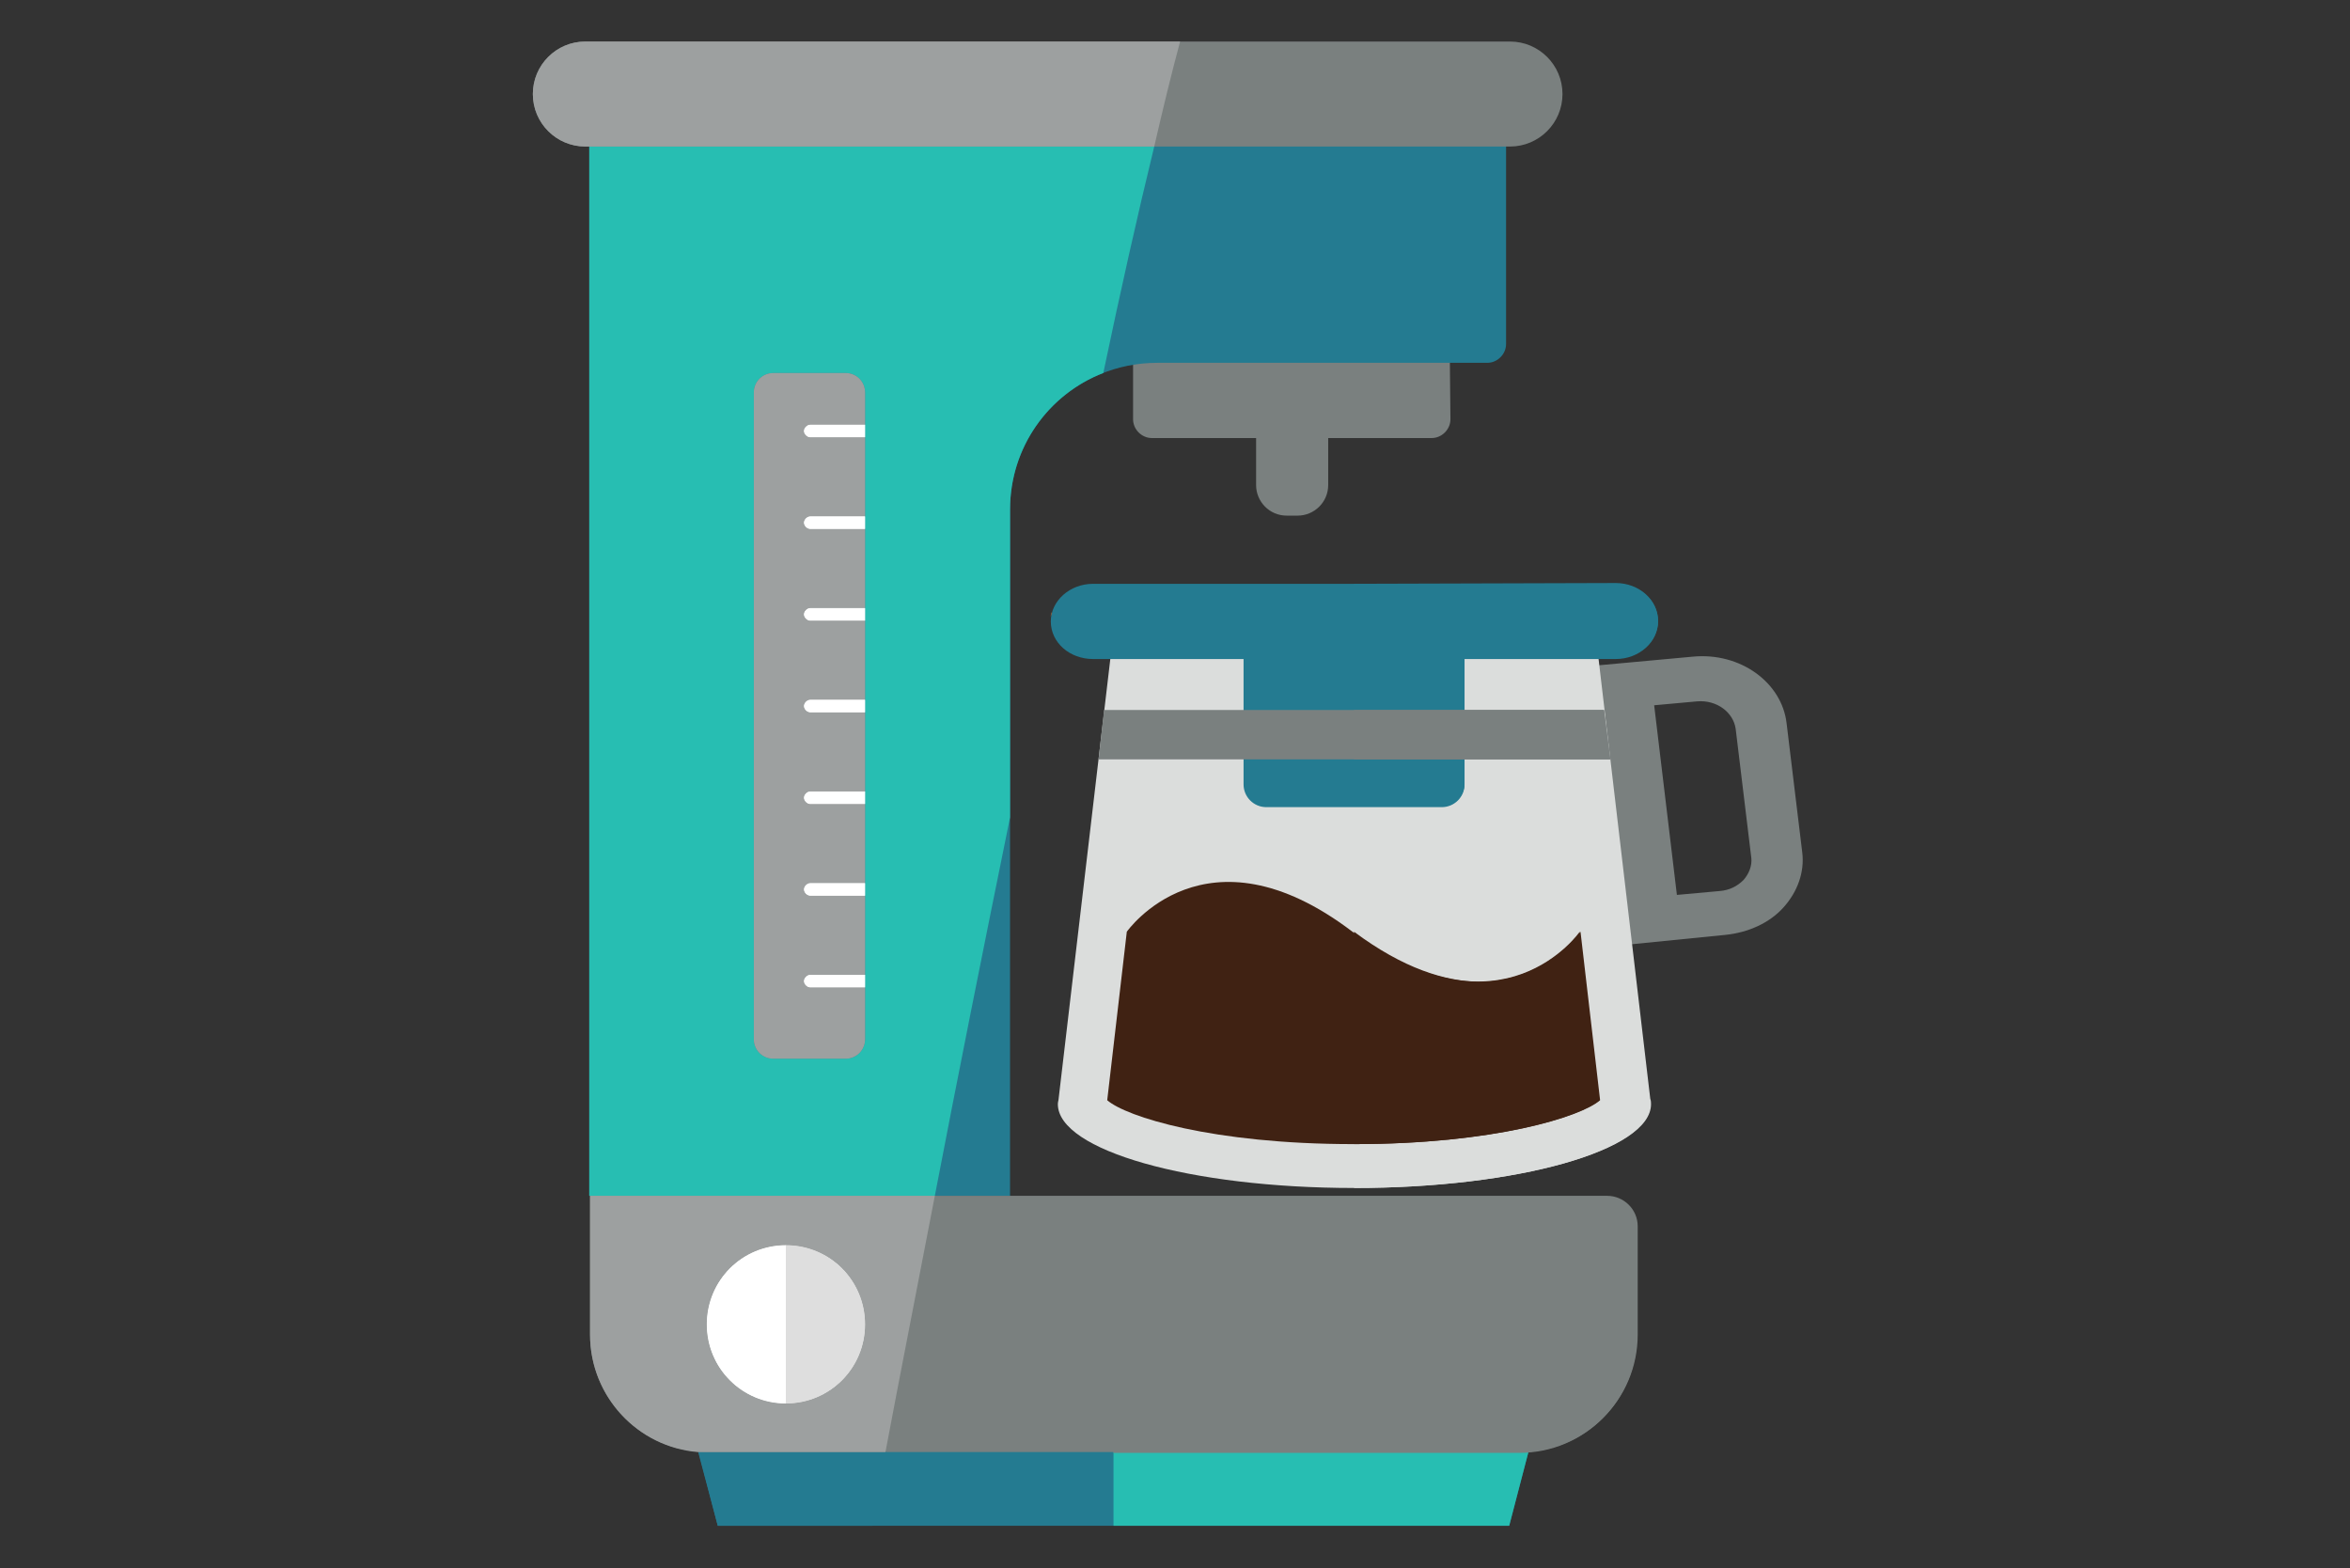 <?xml version="1.0" encoding="utf-8"?>
<!-- Generator: Adobe Illustrator 19.1.0, SVG Export Plug-In . SVG Version: 6.00 Build 0)  -->
<svg version="1.1" id="Layer_1" xmlns="http://www.w3.org/2000/svg" xmlns:xlink="http://www.w3.org/1999/xlink" x="0px" y="0px"
	 viewBox="79 -30.4 299.9 200.1" style="enable-background:new 79 -30.4 299.9 200.1;" xml:space="preserve">
<rect x="79" y="-30.4" width="299.9" height="200.1" fill="#333333" stroke="none"/>
<style type="text/css">
	.st0{fill:#7A807F;}
	.st1{fill:#247B91;}
	.st2{fill:#27BEB2;}
	.st3{fill:#FFFFFF;}
	.st4{fill:#D2D2D2;}
	.st5{fill:#DBDDDC;}
	.st6{fill:#402213;}
	.st7{fill:#9DA0A0;}
	.st8{fill:#DEDEDE;}
	.st9{fill:#EF8843;}
</style>
<g>
	<path class="st0" d="M287.2,90.1L283,54.5l12-1.1c6.1-0.6,11.4,3.3,12,8.5l2,16.5c0.3,2.5-0.6,5-2.4,7c-1.8,2-4.5,3.2-7.4,3.5
		L287.2,90.1z M290.1,59.6l2.9,24.2l5.5-0.5c1.2-0.1,2.2-0.6,3-1.4c0.7-0.8,1.1-1.8,1-2.8l-2-16.5c-0.3-2.1-2.4-3.7-4.9-3.5
		L290.1,59.6z"/>
	<path class="st0" d="M248.5,31.5c0,2.2-1.8,3.9-3.9,3.9h-1.4c-2.2,0-3.9-1.8-3.9-3.9v-8.3h9.2C248.5,23.2,248.5,31.5,248.5,31.5z"
		/>
	<polyline class="st1" points="271.6,164.3 170.6,164.3 166.3,147.8 275.9,147.8 271.6,164.3 	"/>
	<polygon class="st2" points="221.1,147.8 221.1,164.3 271.6,164.3 275.9,147.8 	"/>
	<path class="st0" d="M264.1,23.1c0,1.3-1.1,2.4-2.4,2.4H226c-1.3,0-2.4-1.1-2.4-2.4V13H264L264.1,23.1L264.1,23.1z"/>
	<path class="st1" d="M271.2-18.4h-117V7.4v8.5v106.3h53.7V34.6c0-10.4,8.4-18.7,18.8-18.7h42.1c1.3,0,2.4-1.1,2.4-2.4L271.2-18.4"
		/>
	<path class="st0" d="M189.4,102.2c0,1.4-1.1,2.5-2.5,2.5h-9.2c-1.4,0-2.5-1.1-2.5-2.5V19.7c0-1.4,1.1-2.5,2.5-2.5h9.2
		c1.4,0,2.5,1.1,2.5,2.5V102.2"/>
	<path class="st0" d="M288,139.9c0,8.3-6.7,15-15,15H169.3c-8.3,0-15-6.7-15-15v-17.7h129.8c2.1,0,3.9,1.7,3.9,3.9V139.9"/>
	<path class="st0" d="M221.1,122.3V155h51.8c8.3,0,15-6.7,15-15v-13.8c0-2.1-1.7-3.9-3.9-3.9H221.1L221.1,122.3z"/>
	<path class="st3" d="M179.3,128.5c5.6,0,10.1,4.5,10.1,10.1s-4.5,10.1-10.1,10.1s-10.1-4.5-10.1-10.1S173.7,128.5,179.3,128.5"/>
	<path class="st4" d="M179.3,128.5v20.2c5.6,0,10.1-4.5,10.1-10.1S184.8,128.5,179.3,128.5"/>
	<path class="st3" d="M189.4,23.8L189.4,23.8h-7c-0.4,0-0.8,0.4-0.8,0.8s0.4,0.8,0.8,0.8h6.9h0.1V23.8"/>
	<path class="st3" d="M189.4,35.5L189.4,35.5h-7c-0.4,0-0.8,0.4-0.8,0.8s0.4,0.8,0.8,0.8h6.9h0.1V35.5"/>
	<path class="st3" d="M189.4,47.2L189.4,47.2h-7c-0.4,0-0.8,0.4-0.8,0.8s0.4,0.8,0.8,0.8h6.9h0.1V47.2"/>
	<path class="st3" d="M189.4,58.9L189.4,58.9h-7c-0.4,0-0.8,0.4-0.8,0.8s0.4,0.8,0.8,0.8h6.9h0.1V58.9"/>
	<path class="st3" d="M189.4,70.6L189.4,70.6h-7c-0.4,0-0.8,0.4-0.8,0.8s0.4,0.8,0.8,0.8h6.9h0.1V70.6"/>
	<path class="st3" d="M189.4,82.3L189.4,82.3h-7c-0.4,0-0.8,0.4-0.8,0.8s0.4,0.8,0.8,0.8h6.9h0.1V82.3"/>
	<path class="st3" d="M189.4,94L189.4,94h-7c-0.4,0-0.8,0.4-0.8,0.8s0.4,0.8,0.8,0.8h6.9h0.1V94"/>
	<path class="st5" d="M289.7,110.5L289.7,110.5c0-0.2,0-0.4-0.1-0.7l-6.9-58.7H221l-6.9,58.7c0,0.2-0.1,0.4-0.1,0.7
		c0,5.9,16.9,10.7,37.8,10.7S289.7,116.4,289.7,110.5z"/>
	<path class="st5" d="M251.8,51.1v70.1c20.9,0,37.8-4.8,37.8-10.7c0-0.2,0-0.4-0.1-0.7l-6.9-58.7L251.8,51.1L251.8,51.1z"/>
	<path class="st1" d="M265.9,69.7c0,1.6-1.3,2.9-2.9,2.9h-22.4c-1.6,0-2.9-1.3-2.9-2.9V51h28.2C265.9,51,265.9,69.7,265.9,69.7z"/>
	<path class="st1" d="M251.8,51v21.5H263c1.6,0,2.9-1.3,2.9-2.9V50.9L251.8,51L251.8,51L251.8,51z"/>
	<path class="st6" d="M280.6,88.5l2.5,21.5c-2.4,2.1-13.4,5.6-31.4,5.6s-29-3.5-31.4-5.6l2.5-21.5c0,0,10-14.3,28.8,0
		C270.7,102.8,280.6,88.5,280.6,88.5z"/>
	<path class="st6" d="M251.8,88.5v27.1c18,0,29-3.5,31.4-5.6l-2.5-21.5c0,0-4.4,6.4-13,6.4C263.4,94.8,258.1,93.2,251.8,88.5z"/>
	<polygon class="st0" points="219.2,66.5 284.5,66.5 283.7,60.2 219.9,60.2 	"/>
	<polygon class="st0" points="251.8,60.2 251.8,66.5 284.5,66.5 283.7,60.2 	"/>
	<path class="st1" d="M290.6,48.9c0,2.6-2.4,4.8-5.4,4.8h-66.7c-3,0-5.4-2.1-5.4-4.8c0-2.6,2.4-4.8,5.4-4.8h66.7
		C288.2,44.1,290.6,46.2,290.6,48.9"/>
	<path class="st1" d="M251.8,44.1v9.5h33.4c3,0,5.4-2.1,5.4-4.8c0-2.6-2.4-4.8-5.4-4.8L251.8,44.1L251.8,44.1z"/>
	<path class="st0" d="M278.4-18.4c0,3.7-3,6.7-6.7,6.7h-118c-3.7,0-6.7-3-6.7-6.7s3-6.7,6.7-6.7h118
		C275.4-25.1,278.4-22.1,278.4-18.4"/>
	<path class="st1" d="M168.1,154.9l2.5,9.4h19.7c0.6-2.9,1.2-6.1,1.8-9.4h-22.7C168.9,154.9,168.5,154.9,168.1,154.9"/>
	<path class="st2" d="M177.7,104.7c-1.4,0-2.5-1.1-2.5-2.5V19.7c0-1.4,1.1-2.5,2.5-2.5h9.2c1.4,0,2.5,1.1,2.5,2.5v4.1v1.6v10.1v1.6
		v10.1v1.6v10.1v1.6v10.1v1.6v10.1v1.6V94v1.6v6.6c0,1.4-1.1,2.5-2.5,2.5L177.7,104.7 M226.3-11.7h-72.1V7.4v8.5v106.3h0.1h44
		c2.9-15.1,6.2-31.6,9.6-48.3V34.6c0-7.9,4.9-14.7,11.9-17.4C222,6.7,224.2-3.1,226.3-11.7"/>
	<path class="st7" d="M186.9,17.2h-9.2c-1.4,0-2.5,1.1-2.5,2.5v82.5c0,1.4,1.1,2.5,2.5,2.5h9.2c1.4,0,2.5-1.1,2.5-2.5v-6.6h-0.1
		h-6.9c-0.4,0-0.8-0.4-0.8-0.8s0.4-0.8,0.8-0.8h6.9h0.1V83.9h-0.1h-6.9c-0.4,0-0.8-0.4-0.8-0.8s0.4-0.8,0.8-0.8h6.9h0.1V72.2h-0.1
		h-6.9c-0.4,0-0.8-0.4-0.8-0.8s0.4-0.8,0.8-0.8h6.9h0.1V60.5h-0.1h-6.9c-0.4,0-0.8-0.4-0.8-0.8s0.4-0.8,0.8-0.8h6.9h0.1V48.8h-0.1
		h-6.9c-0.4,0-0.8-0.4-0.8-0.8s0.4-0.8,0.8-0.8h6.9h0.1V37.1h-0.1h-6.9c-0.4,0-0.8-0.4-0.8-0.8s0.4-0.8,0.8-0.8h6.9h0.1V25.4h-0.1
		h-6.9c-0.4,0-0.8-0.4-0.8-0.8s0.4-0.8,0.8-0.8h6.9h0.1v-4.1C189.4,18.3,188.3,17.2,186.9,17.2"/>
	<path class="st7" d="M179.3,128.5L179.3,128.5L179.3,128.5c5.6,0,10.1,4.5,10.1,10.1l0,0l0,0l0,0l0,0c0,5.6-4.5,10.1-10.1,10.1l0,0
		c-5.6,0-10.1-4.5-10.1-10.1S173.7,128.5,179.3,128.5L179.3,128.5 M198.3,122.2h-44v17.7c0,7.9,6.1,14.4,13.8,15c0.4,0,0.8,0,1.2,0
		H192C193.8,145.3,196,134.2,198.3,122.2"/>
	<path class="st3" d="M179.3,128.5c5.5,0,10.1,4.5,10.1,10.1C189.4,133,184.9,128.5,179.3,128.5 M179.3,128.5
		c-5.6,0-10.1,4.5-10.1,10.1s4.5,10.1,10.1,10.1l0,0l0,0V128.5L179.3,128.5"/>
	<path class="st8" d="M179.3,128.5L179.3,128.5v20.2l0,0c5.6,0,10.1-4.5,10.1-10.1l0,0l0,0l0,0C189.4,133,184.8,128.5,179.3,128.5
		L179.3,128.5"/>
	<path class="st3" d="M189.4,23.8L189.4,23.8L189.4,23.8h-7c-0.4,0-0.8,0.4-0.8,0.8s0.4,0.8,0.8,0.8h6.9h0.1V23.8"/>
	<path class="st3" d="M189.4,35.5L189.4,35.5L189.4,35.5h-7c-0.4,0-0.8,0.4-0.8,0.8s0.4,0.8,0.8,0.8h6.9h0.1V35.5"/>
	<path class="st3" d="M189.4,47.2L189.4,47.2L189.4,47.2h-7c-0.4,0-0.8,0.4-0.8,0.8s0.4,0.8,0.8,0.8h6.9h0.1V47.2"/>
	<path class="st3" d="M189.4,58.9L189.4,58.9L189.4,58.9h-7c-0.4,0-0.8,0.4-0.8,0.8s0.4,0.8,0.8,0.8h6.9h0.1V58.9"/>
	<path class="st3" d="M189.4,70.6L189.4,70.6L189.4,70.6h-7c-0.4,0-0.8,0.4-0.8,0.8s0.4,0.8,0.8,0.8h6.9h0.1V70.6"/>
	<path class="st3" d="M189.4,82.3L189.4,82.3L189.4,82.3h-7c-0.4,0-0.8,0.4-0.8,0.8s0.4,0.8,0.8,0.8h6.9h0.1V82.3"/>
	<path class="st3" d="M189.4,94L189.4,94L189.4,94h-7c-0.4,0-0.8,0.4-0.8,0.8s0.4,0.8,0.8,0.8h6.9h0.1V94"/>
	<path class="st9" d="M213.2,47.7c-0.1,0.2-0.1,0.4-0.1,0.6C213.1,48.2,213.2,47.9,213.2,47.7"/>
	<path class="st7" d="M229.6-25.1h-75.9c-3.7,0-6.7,3-6.7,6.7s3,6.7,6.7,6.7h0.5h72.1C227.4-16.5,228.5-21,229.6-25.1"/>
</g>
</svg>
